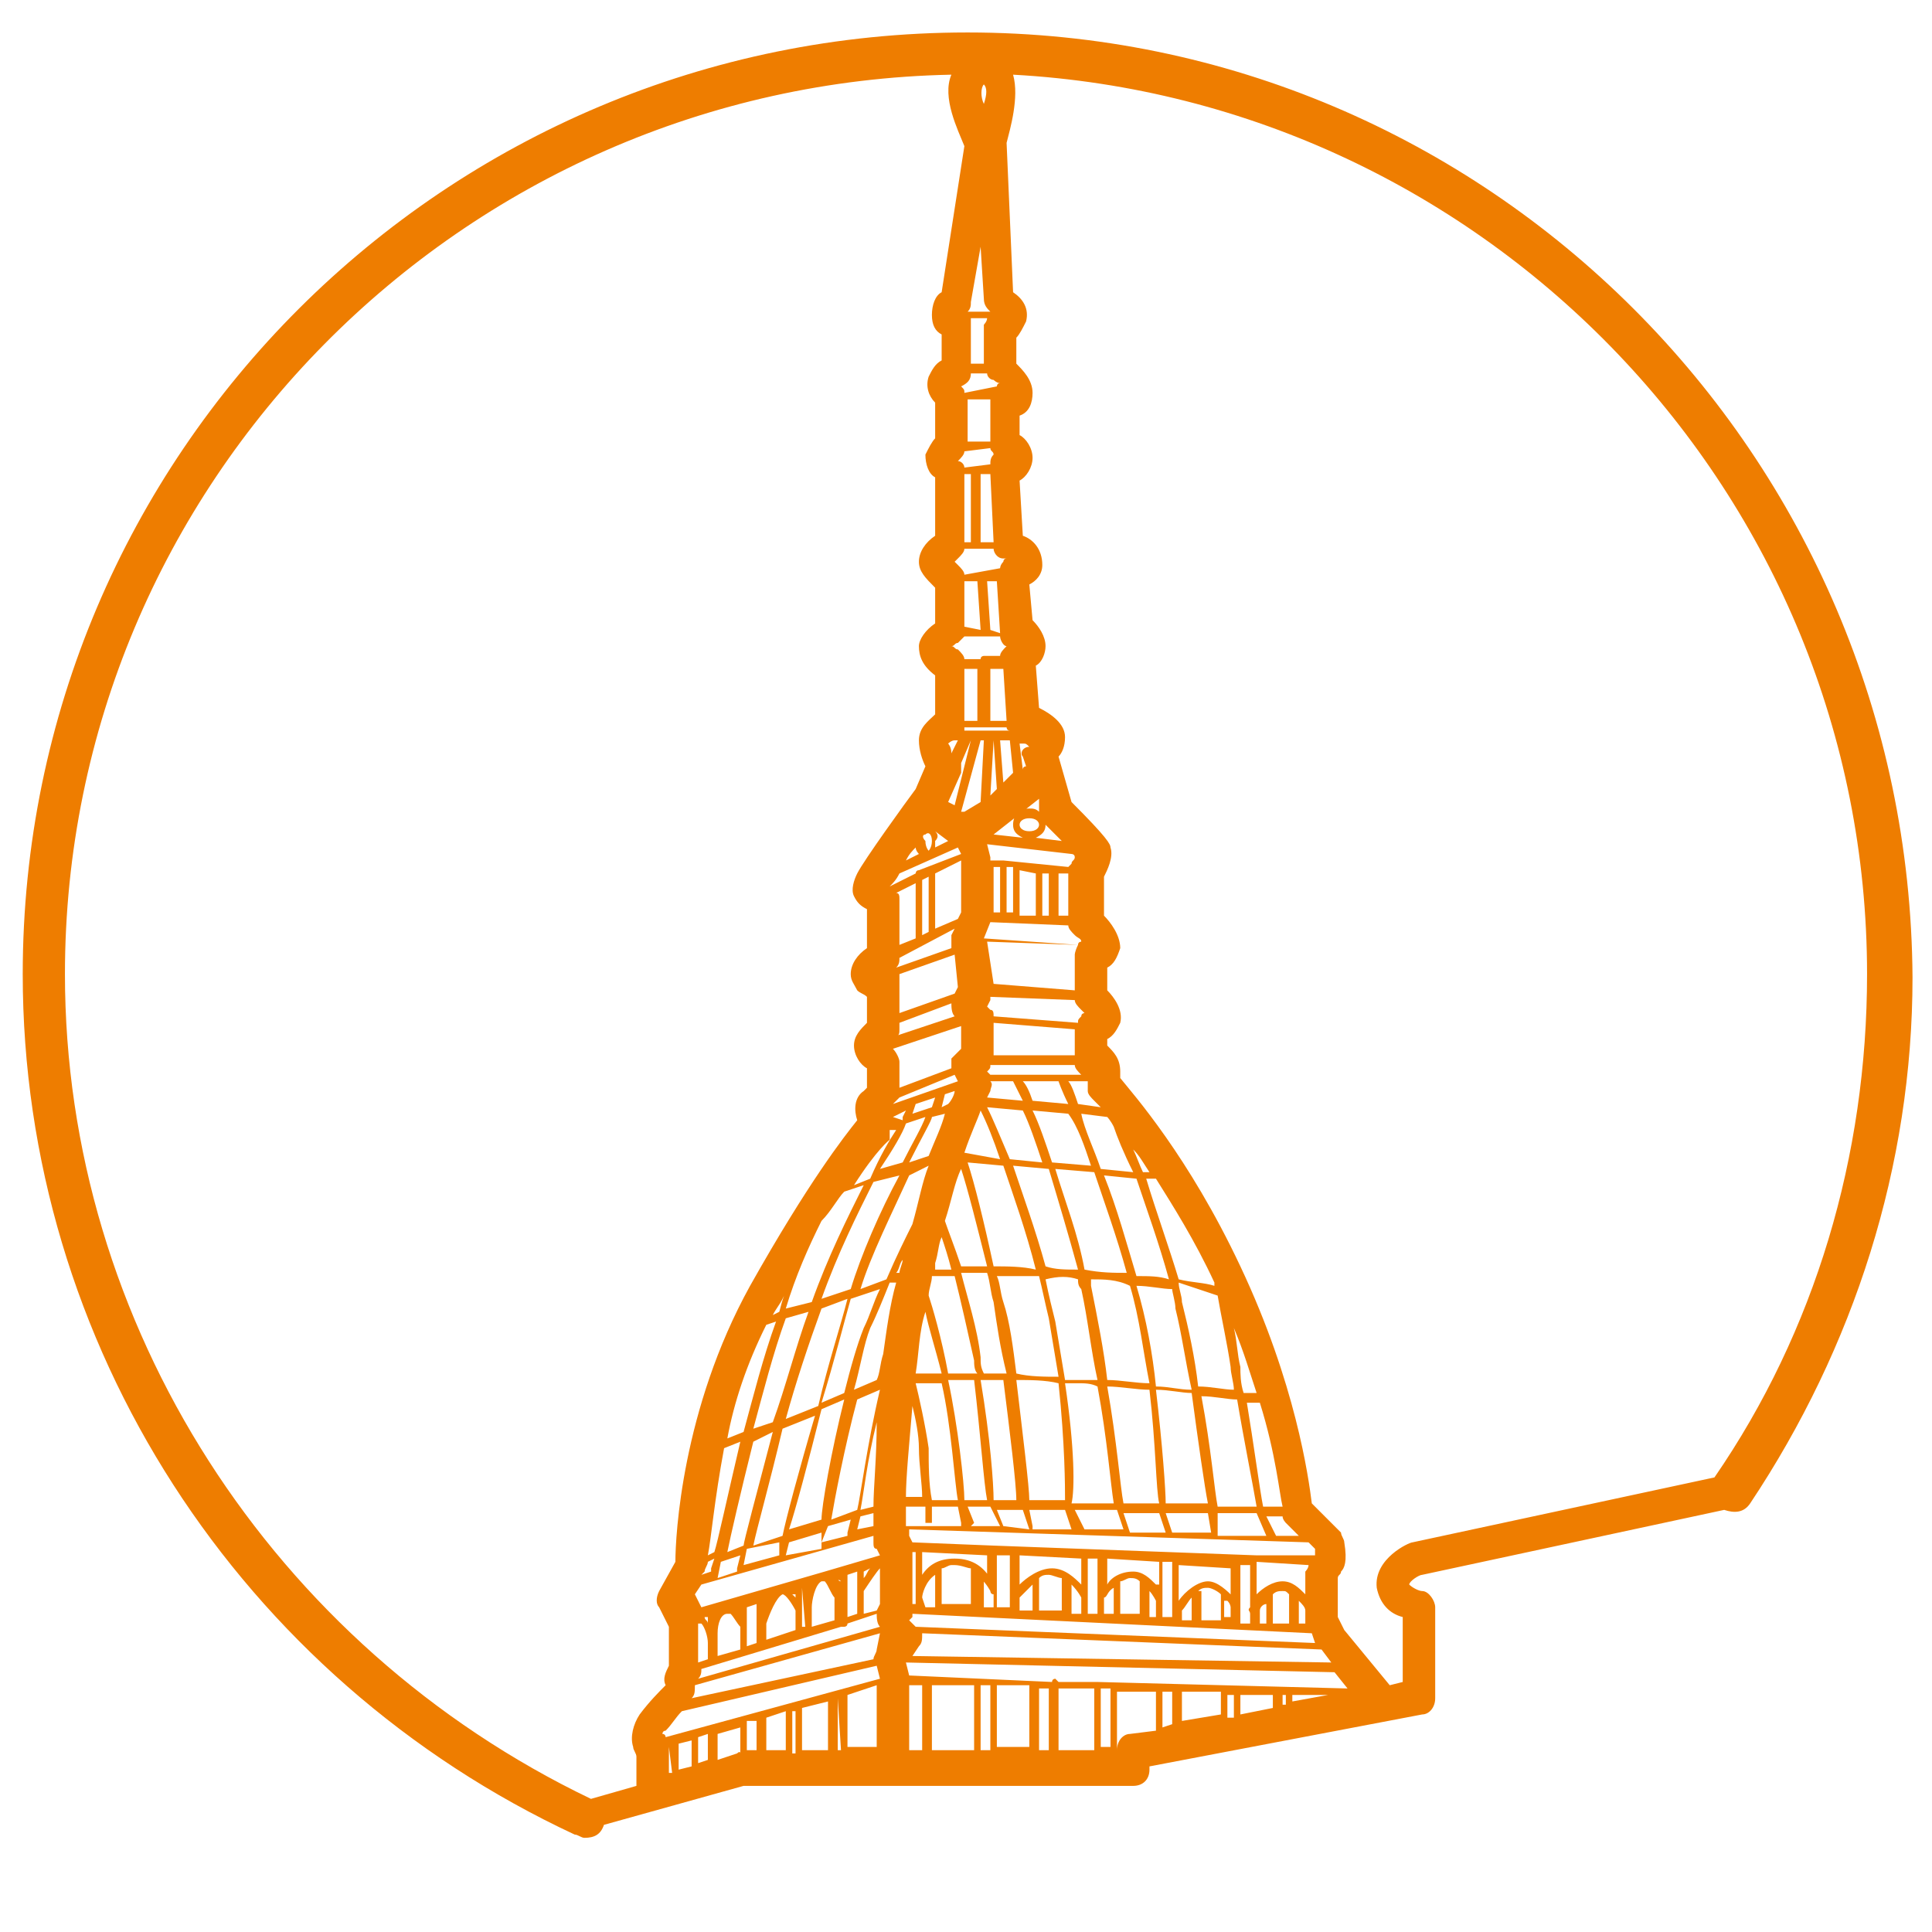 <?xml version="1.0" encoding="utf-8"?>
<!-- Generator: Adobe Illustrator 23.0.1, SVG Export Plug-In . SVG Version: 6.00 Build 0)  -->
<svg version="1.1" id="Livello_1" xmlns="http://www.w3.org/2000/svg" xmlns:xlink="http://www.w3.org/1999/xlink" x="0px" y="0px"
	 viewBox="0 0 59.5 59.5" style="enable-background:new 0 0 59.5 59.5;" xml:space="preserve">
<style type="text/css">
	.st0{fill:#EE7D00;}
</style>
<g>
	<g>
		<path class="st0" d="M29.8,1C13.7,1,0.7,14,0.7,30c0,11.4,6.7,21.7,17,26.5c0.1,0,0.2,0.1,0.3,0.1c0.3,0,0.5-0.1,0.6-0.4
			c0,0,0,0,0,0l4.3-1.2h12c0.3,0,0.5-0.2,0.5-0.5v-0.1l8.4-1.6c0.2,0,0.4-0.2,0.4-0.5v-2.8c0-0.2-0.2-0.5-0.4-0.5
			c-0.1,0-0.3-0.1-0.4-0.2c0-0.1,0.3-0.3,0.4-0.3l9.3-2c0.3,0.1,0.6,0.1,0.8-0.2c3.2-4.8,5-10.4,5-16.2C58.8,14,45.8,1,29.8,1z
			 M35.8,52.1l0.3,0v1c0,0,0,0,0,0l-0.3,0.1c0,0,0,0,0,0V52.1z M36.4,52.1l1.2,0v0.7l-1.2,0.2V52.1z M37.8,52.2l0.2,0c0,0,0,0,0,0.1
			v0.6l-0.2,0V52.2z M38.2,52.2l1,0c0,0,0,0,0,0v0.4l-1,0.2L38.2,52.2C38.2,52.2,38.2,52.2,38.2,52.2z M39.5,52.2l0.1,0c0,0,0,0,0,0
			v0.3l-0.1,0L39.5,52.2C39.5,52.2,39.5,52.2,39.5,52.2z M39.8,52.2l1.1,0l-1.1,0.2L39.8,52.2C39.8,52.2,39.8,52.2,39.8,52.2z
			 M33.8,51.8C33.8,51.8,33.8,51.8,33.8,51.8C33.8,51.8,33.8,51.8,33.8,51.8l-1.2,0c0,0-0.1-0.1-0.1-0.1c0,0-0.1,0-0.1,0.1L28,51.6
			l-0.1-0.4l13.2,0.3l0.4,0.5L33.8,51.8z M30.3,9.2c0,0.2,0.1,0.3,0.2,0.4l-0.7,0c0.1-0.1,0.1-0.2,0.1-0.3l0.3-1.7L30.3,9.2z
			 M30.3,2.6c0.1,0.1,0.1,0.3,0,0.6C30.2,3,30.2,2.7,30.3,2.6z M29.9,9.8l0.5,0c0,0.1-0.1,0.2-0.1,0.2l0,1.2l-0.4,0V10
			C29.9,10,29.9,9.9,29.9,9.8z M30.5,12.3C30.5,12.3,30.4,12.3,30.5,12.3l0,1.3l-0.7,0v-1.3L30.5,12.3z M29.7,17.7
			c0-0.1-0.1-0.2-0.2-0.3c0,0-0.1-0.1-0.1-0.1c0,0,0.1-0.1,0.1-0.1c0.1-0.1,0.2-0.2,0.2-0.3l0.9,0c0,0.1,0.1,0.3,0.3,0.3
			c0,0,0.1,0,0.1,0c-0.1,0-0.1,0.1-0.1,0.1c-0.1,0.1-0.1,0.2-0.1,0.2L29.7,17.7z M30.8,19.6c0,0.1,0.1,0.3,0.2,0.3
			c-0.1,0.1-0.2,0.2-0.2,0.3l-0.4,0c0,0-0.1,0-0.1,0c0,0,0,0,0,0c0,0-0.1,0-0.1,0.1l-0.5,0c0-0.1-0.1-0.2-0.2-0.3
			c-0.1,0-0.1-0.1-0.2-0.1c0.1,0,0.1-0.1,0.2-0.1c0.1-0.1,0.1-0.1,0.2-0.2L30.8,19.6z M31,22.4c0,0,0,0.1,0.1,0.1l-1.3,0
			c0,0,0,0,0,0c0,0-0.1,0-0.1,0c0,0,0-0.1,0-0.1H31z M32,25c-0.1-0.1-0.2-0.1-0.3-0.1c-0.3,0-0.5,0.2-0.5,0.5c0,0.2,0.1,0.3,0.3,0.4
			l-0.9-0.1l1.4-1.1L32,25z M32.6,28.2v-1.3l0.3,0v1.3L32.6,28.2z M30.6,32.5v-1l2.5,0.2v0.8L30.6,32.5z M32.6,33.3
			c0,0,0.1,0.3,0.3,0.7l-1.1-0.1c-0.1-0.3-0.2-0.5-0.3-0.6L32.6,33.3z M34.3,34.7c0.1,0.3,0.3,0.8,0.6,1.4l-1-0.1
			c-0.2-0.6-0.5-1.2-0.6-1.7l0.8,0.1C34.1,34.4,34.2,34.5,34.3,34.7z M37.5,39.9c0.1,0.6,0.3,1.5,0.4,2.2c0,0.2,0.1,0.5,0.1,0.7
			c-0.3,0-0.7-0.1-1.1-0.1c-0.1-0.9-0.3-1.8-0.5-2.6c0-0.2-0.1-0.4-0.1-0.6C36.9,39.7,37.2,39.8,37.5,39.9
			C37.5,39.9,37.5,39.9,37.5,39.9z M27.9,47c0-0.1,0-0.3,0-0.6l0.6,0c0,0.3,0,0.5,0,0.5l0.2,0c0,0,0-0.2,0-0.5l0.8,0l0.1,0.5
			c0,0,0,0,0,0.1L27.9,47z M28.1,47.8l0.1,0l0,1.6l-0.1,0v-1.5C28.1,47.9,28.1,47.9,28.1,47.8z M31.1,47.9v1.6l-0.4,0c0,0,0,0,0,0
			v-1.6L31.1,47.9z M40.3,48.2c0,0.1-0.1,0.2-0.1,0.2v0.7c-0.2-0.2-0.4-0.4-0.7-0.4c0,0,0,0,0,0c-0.3,0-0.6,0.2-0.8,0.4l0-1
			L40.3,48.2z M38.8,49.6c0-0.1,0.1-0.2,0.2-0.2V50l-0.2,0L38.8,49.6z M39.2,49.1c0.1-0.1,0.2-0.1,0.3-0.1c0,0,0,0,0,0
			c0.1,0,0.1,0,0.2,0.1c0,0,0,0,0,0V50l-0.5,0V49.1z M40,49.3c0.1,0.1,0.2,0.2,0.2,0.3v0.3c0,0,0,0.1,0,0.1L40,50V49.3z M38.5,49.5
			C38.5,49.5,38.5,49.5,38.5,49.5c-0.1,0.1,0,0.1,0,0.2l0,0.3l-0.3,0v-1.8l0.3,0L38.5,49.5z M36.4,49.6
			C36.4,49.6,36.4,49.6,36.4,49.6c0.1-0.1,0.2-0.3,0.3-0.4v0.7l-0.3,0V49.6z M36.9,49c0.1-0.1,0.2-0.1,0.3-0.1
			c0.1,0,0.3,0.1,0.4,0.2c0,0,0,0,0,0v0.8l-0.6,0V49z M37.8,49.3c0.1,0.1,0.1,0.2,0.1,0.2c0,0,0,0,0,0v0.3l-0.2,0V49.3z M38,49.2
			c-0.2-0.2-0.5-0.5-0.8-0.5c-0.3,0-0.7,0.3-0.9,0.6v-1.1l1.6,0.1V49.2z M36.1,49.8l-0.3,0v-1.7l0.3,0V49.8z M34,49.2
			C34,49.2,34.1,49.2,34,49.2c0.1,0,0.1-0.2,0.3-0.3l0,0.8l-0.3,0V49.2z M34.5,49.7l0-1c0.1,0,0.2-0.1,0.3-0.1c0,0,0,0,0,0
			c0.1,0,0.2,0,0.3,0.1l0,1L34.5,49.7z M35.4,49.8l0-0.8c0.1,0.1,0.2,0.3,0.2,0.3v0.5L35.4,49.8z M35.6,48.8
			c-0.2-0.2-0.4-0.4-0.7-0.4c0,0,0,0,0,0c-0.4,0-0.7,0.2-0.8,0.4V48l1.6,0.1V48.8z M33.8,49.7l-0.3,0V48l0.3,0V49.7z M31.4,49.2
			C31.4,49.2,31.4,49.2,31.4,49.2c0,0,0.2-0.2,0.4-0.4v0.8l-0.4,0V49.2z M32,48.6c0.1-0.1,0.2-0.1,0.3-0.1c0,0,0,0,0,0
			c0.1,0,0.3,0.1,0.4,0.1v1l-0.7,0V48.6z M33,48.8c0.2,0.2,0.3,0.4,0.3,0.4c0,0,0,0,0,0v0.5l-0.3,0V48.8z M33.3,48.8
			c-0.2-0.2-0.5-0.5-0.9-0.5c0,0,0,0,0,0c-0.4,0-0.8,0.3-1,0.5v-0.9l1.9,0.1V48.8z M28.4,49.2C28.5,49.1,28.5,49.1,28.4,49.2
			c0-0.1,0.1-0.5,0.4-0.7l0,1l-0.3,0L28.4,49.2z M29,48.3c0.1,0,0.2-0.1,0.3-0.1c0,0,0,0,0.1,0c0.2,0,0.4,0.1,0.5,0.1v1.1l-0.9,0
			L29,48.3z M30.2,48.6c0.2,0.2,0.3,0.4,0.3,0.4c0,0,0,0.1,0.1,0.1v0.4c0,0,0,0,0,0l-0.3,0V48.6z M30.5,48.6
			C30.3,48.3,30,48,29.4,48c-0.5,0-0.8,0.2-1,0.5l0-0.7l2,0.1V48.6z M25,50.1v-0.5c0,0,0-0.1,0-0.1c0-0.2,0.1-0.7,0.3-0.8l0,0
			c0,0,0.1,0,0.1,0c0.1,0.1,0.2,0.4,0.3,0.5c0,0,0,0,0,0.1v0.6L25,50.1z M27.7,29.5L27.7,29.5l1.7-0.9l-0.1,0.2c0,0.1,0,0.2,0,0.3
			l0,0.1l-1.7,0.6C27.7,29.7,27.7,29.6,27.7,29.5z M28.3,26.8c-0.1,0-0.1,0.1-0.1,0.1v0l-0.8,0.4c0,0,0,0,0,0c0,0,0,0,0,0
			c0.1-0.1,0.2-0.2,0.3-0.4l1.8-0.8l0.1,0.2L28.3,26.8C28.3,26.8,28.3,26.8,28.3,26.8z M30.5,13.8c0,0.1,0.1,0.1,0.1,0.2
			c0,0,0,0,0,0c-0.1,0.1-0.1,0.2-0.1,0.3l-0.8,0.1c0-0.1-0.1-0.2-0.2-0.2c0.1-0.1,0.2-0.2,0.2-0.3L30.5,13.8z M29.7,14.6l0.2,0v2.1
			l-0.2,0V14.6z M30.2,14.6l0.3,0l0.1,2.1l-0.4,0V14.6z M29.9,22.8l-0.5,2l-0.2-0.1l0.4-0.9c0-0.1,0-0.2,0-0.3l0.3-0.7L29.9,22.8z
			 M30.6,22.8l0.1,1.5l-0.2,0.2L30.6,22.8L30.6,22.8z M33.1,30.8c0,0.1,0.1,0.2,0.2,0.3c0,0,0,0,0.1,0.1c0,0-0.1,0-0.1,0.1
			c-0.1,0.1-0.1,0.1-0.1,0.2l-2.6-0.2c0-0.1,0-0.2-0.1-0.2L30.4,31l0.1-0.2c0,0,0-0.1,0-0.1L33.1,30.8z M34.8,39.6
			c0.3,1,0.4,2,0.6,3c-0.4,0-0.9-0.1-1.3-0.1c-0.1-0.9-0.3-1.9-0.5-2.9c0-0.1,0-0.2,0-0.2C34,39.4,34.4,39.4,34.8,39.6
			C34.8,39.5,34.8,39.5,34.8,39.6z M35.9,46.3c0-0.4-0.1-1.8-0.3-3.5c0.4,0,0.8,0.1,1.1,0.1c0.2,1.5,0.4,2.9,0.5,3.4L35.9,46.3z
			 M35.7,46.3l-1.1,0c-0.1-0.5-0.2-1.9-0.5-3.6c0.4,0,0.9,0.1,1.3,0.1C35.6,44.5,35.6,45.9,35.7,46.3z M31.7,46.2
			c0-0.4-0.2-2-0.4-3.7c0.4,0,0.9,0,1.3,0.1c0.2,1.9,0.2,3.2,0.2,3.6L31.7,46.2z M30.6,46.2c0-0.5-0.1-1.9-0.4-3.7
			c0.2,0,0.5,0,0.7,0c0.2,1.6,0.4,3.2,0.4,3.7L30.6,46.2z M29.7,46.2c0-0.5-0.2-2.3-0.5-3.7c0.2,0,0.5,0,0.8,0
			c0.2,1.7,0.3,3.2,0.4,3.7L29.7,46.2z M27.4,34.8l0.2,0c-0.2,0.3-0.5,0.8-0.8,1.5l-0.5,0.2c0.7-1.1,1.1-1.4,1.1-1.4
			C27.4,34.9,27.4,34.8,27.4,34.8z M29.6,26.5L29.6,26.5l0,1.6l-0.1,0.2l-0.7,0.3v-1.7L29.6,26.5z M33.2,39.4c0,0.1,0,0.2,0.1,0.3
			c0.2,0.9,0.3,1.9,0.5,2.8c-0.2,0-0.4,0-0.6,0c-0.1,0-0.3,0-0.4,0c-0.1-0.6-0.2-1.2-0.3-1.8c-0.1-0.4-0.2-0.8-0.3-1.3
			C32.6,39.3,32.9,39.3,33.2,39.4C33.2,39.4,33.2,39.4,33.2,39.4z M32.3,40.6c0.1,0.6,0.2,1.2,0.3,1.8c-0.4,0-0.9,0-1.3-0.1
			c-0.1-0.8-0.2-1.6-0.4-2.2c-0.1-0.3-0.1-0.6-0.2-0.8c0.4,0,0.8,0,1.3,0C32.1,39.7,32.2,40.2,32.3,40.6z M29.2,42.3
			c-0.2-1.1-0.5-2.1-0.6-2.4c0-0.2,0.1-0.4,0.1-0.6c0.2,0,0.4,0,0.7,0c0.2,0.8,0.4,1.7,0.6,2.6c0,0.1,0,0.3,0.1,0.4
			C29.7,42.3,29.4,42.3,29.2,42.3z M26.9,46.4l-0.4,0.1c0.1-0.5,0.2-1.5,0.5-2.7C27,44.9,26.9,45.8,26.9,46.4z M25.6,46.8
			c0.1-0.6,0.4-2.2,0.8-3.7l0.7-0.3c-0.4,1.7-0.6,3.3-0.7,3.7L25.6,46.8z M24.3,47.1c0.2-0.6,0.6-2.1,1-3.7l0.7-0.3
			c-0.4,1.6-0.7,3.3-0.7,3.7L24.3,47.1z M27.7,31.7v-0.2l1.6-0.6c0,0.1,0,0.3,0.1,0.4l-1.8,0.6C27.7,31.9,27.7,31.8,27.7,31.7z
			 M29.6,31.6v0.7l0,0c-0.1,0.1-0.2,0.2-0.3,0.3c0,0.1,0,0.2,0,0.3l-1.6,0.6v-0.8c0-0.1-0.1-0.3-0.2-0.4L29.6,31.6L29.6,31.6z
			 M27.7,33.8C27.7,33.8,27.7,33.7,27.7,33.8l1.7-0.7l0.1,0.2l-2,0.7C27.6,33.9,27.7,33.8,27.7,33.8z M28.8,33.8l-0.1,0.3l-0.6,0.2
			l0.1-0.3L28.8,33.8z M29.1,34.3c-0.1,0.4-0.3,0.8-0.5,1.3l-0.6,0.2c0.4-0.8,0.7-1.3,0.7-1.4L29.1,34.3z M27.6,39.5
			c-0.2,0.7-0.3,1.5-0.4,2.2c-0.1,0.3-0.1,0.6-0.2,0.8l-0.7,0.3c0.2-0.7,0.3-1.4,0.5-1.9c0.2-0.4,0.4-0.9,0.6-1.4L27.6,39.5z
			 M27.6,39.2c0.1-0.1,0.1-0.3,0.2-0.4c0,0.1-0.1,0.3-0.1,0.4L27.6,39.2z M28.8,38.9c0.1-0.3,0.1-0.6,0.2-0.8c0.1,0.3,0.2,0.6,0.3,1
			c-0.2,0-0.4,0-0.5,0C28.8,39,28.8,38.9,28.8,38.9z M29.1,37.6c0.2-0.6,0.3-1.2,0.5-1.6c0.2,0.6,0.5,1.8,0.8,3c-0.3,0-0.6,0-0.8,0
			C29.4,38.4,29.2,37.9,29.1,37.6z M28.6,35.9c-0.2,0.5-0.3,1.1-0.5,1.8c-0.2,0.4-0.5,1-0.8,1.7l-0.8,0.3c0.3-1,1-2.4,1.5-3.5
			L28.6,35.9z M27.1,39.7c-0.2,0.4-0.3,0.8-0.5,1.2c-0.2,0.5-0.4,1.2-0.6,2l-0.7,0.3c0.4-1.3,0.7-2.5,0.9-3.2L27.1,39.7z M28.5,40.4
			c0.1,0.5,0.3,1.1,0.5,1.9c-0.3,0-0.6,0-0.8,0C28.3,41.7,28.3,41,28.5,40.4z M30.2,41.8c-0.1-0.9-0.4-1.8-0.6-2.6
			c0.2,0,0.5,0,0.8,0c0.1,0.3,0.1,0.6,0.2,0.9c0.1,0.7,0.2,1.4,0.4,2.2c-0.2,0-0.5,0-0.7,0C30.2,42.1,30.2,42,30.2,41.8z M30.6,39
			c-0.3-1.4-0.6-2.6-0.8-3.2l1.1,0.1c0.3,0.9,0.7,2,1,3.2C31.5,39,31,39,30.6,39z M29.7,35.5c0.2-0.6,0.4-1,0.5-1.3
			c0.2,0.4,0.4,0.9,0.6,1.5L29.7,35.5z M29,34.1l0.1-0.4c0,0,0,0,0,0l0.3-0.1c0,0.1-0.1,0.3-0.2,0.4L29,34.1z M29.5,30.4l-0.1,0.2
			l-1.7,0.6v-1c0-0.1,0-0.1,0-0.2l1.7-0.6L29.5,30.4z M27.5,34.4C27.4,34.4,27.4,34.4,27.5,34.4l0.4-0.2l-0.1,0.2c0,0,0,0,0,0.1
			L27.5,34.4C27.4,34.5,27.5,34.4,27.5,34.4z M27.9,34.6l0.6-0.2c-0.1,0.3-0.4,0.8-0.7,1.4l-0.7,0.2C27.5,35.4,27.8,34.9,27.9,34.6z
			 M27.7,36.2c-0.6,1.1-1.2,2.5-1.5,3.5c0,0,0,0,0,0L25.3,40c0.5-1.4,1.1-2.6,1.6-3.6L27.7,36.2z M26.1,40c-0.2,0.8-0.6,2-0.9,3.3
			l-1,0.4c0.3-1.1,0.7-2.3,1.1-3.4L26.1,40z M25.1,43.6c-0.5,1.7-0.9,3.2-1,3.7l-0.9,0.3c0.1-0.5,0.5-1.9,0.9-3.6L25.1,43.6z
			 M24,47.5l0,0.3c0,0,0,0.1,0,0.1l-1.1,0.3l0.1-0.5L24,47.5z M24.2,47.9l0.1-0.4l1-0.3l0,0.4c0,0,0,0,0,0.1L24.2,47.9
			C24.2,47.9,24.2,47.9,24.2,47.9z M25.5,47l0.7-0.2l-0.1,0.4c0,0,0,0.1,0,0.1l-0.8,0.2L25.5,47z M26.5,46.7
			C26.5,46.7,26.5,46.7,26.5,46.7l0.4-0.1c0,0.3,0,0.4,0,0.4v0l-0.5,0.1L26.5,46.7z M28.1,43.3c0.1,0.4,0.2,0.9,0.2,1.3
			c0,0.5,0.1,1.1,0.1,1.5l-0.5,0C27.9,45.5,28,44.5,28.1,43.3z M28.6,44.6c-0.1-0.7-0.3-1.6-0.4-2c0,0,0,0,0,0c0.2,0,0.5,0,0.8,0
			c0.3,1.3,0.4,3.1,0.5,3.6l-0.8,0C28.6,45.7,28.6,45.1,28.6,44.6z M32.8,42.6c0.1,0,0.3,0,0.4,0c0.2,0,0.4,0,0.6,0.1
			c0.3,1.6,0.4,3,0.5,3.6l-1.3,0C33.1,45.9,33.1,44.6,32.8,42.6z M33.4,39.1c-0.2-1.1-0.6-2.1-0.9-3.1l1.2,0.1c0.3,0.9,0.7,2,1,3.1
			C34.3,39.2,33.9,39.2,33.4,39.1z M33.2,39.1c-0.4,0-0.7,0-1-0.1c-0.3-1.1-0.7-2.2-1-3.1l1.1,0.1C32.6,37,32.9,38,33.2,39.1z
			 M31.1,35.7c-0.3-0.7-0.5-1.2-0.7-1.6l1.1,0.1c0.2,0.4,0.4,1,0.6,1.6L31.1,35.7z M30.2,24.7L29.7,25L29.6,25l0.6-2.2l0.1,0
			L30.2,24.7z M28.5,25.7C28.5,25.7,28.5,25.7,28.5,25.7C28.5,25.6,28.5,25.6,28.5,25.7c0.1-0.1,0.2,0,0.2,0.2
			c0,0.2-0.1,0.3-0.1,0.3s-0.1-0.1-0.1-0.3C28.4,25.8,28.4,25.7,28.5,25.7z M28.8,25.6l0.4,0.3l-0.4,0.2c0-0.1,0-0.1,0-0.2
			C28.9,25.8,28.9,25.7,28.8,25.6z M28.6,27v1.7c0,0,0,0,0,0l-0.2,0.1v-1.7L28.6,27z M26,36.7l0.6-0.2c-0.5,1-1.1,2.2-1.6,3.6
			c0,0,0,0,0,0l-0.8,0.2c0.3-1,0.7-1.9,1.1-2.7C25.6,37.3,25.8,36.9,26,36.7z M24.9,40.4c-0.4,1.1-0.7,2.3-1.1,3.4L23.2,44
			c0.3-1.1,0.6-2.3,1-3.4L24.9,40.4z M23.8,44.1c-0.5,1.9-0.9,3.4-0.9,3.5l-0.5,0.2c0.1-0.5,0.4-1.8,0.8-3.4L23.8,44.1z M22.8,47.9
			l-0.1,0.4c0,0,0,0.1,0,0.1l-0.6,0.2l0.1-0.5L22.8,47.9z M26.9,47.3v0.2c0,0.1,0,0.2,0.1,0.2l0.1,0.2l-1.7,0.5c0,0,0,0,0,0
			c0,0,0,0,0,0l-3.8,1.1v0l-0.2-0.4l0.2-0.3L26.9,47.3z M26.6,48.4l0.2-0.1c-0.1,0.1-0.1,0.2-0.2,0.3V48.4z M25.9,48.7
			C25.8,48.7,25.8,48.6,25.9,48.7L25.9,48.7L25.9,48.7z M24.5,49.2c0,0-0.1-0.1-0.1-0.1l0.1,0V49.2z M23.6,49.3
			C23.6,49.3,23.6,49.3,23.6,49.3L23.6,49.3L23.6,49.3z M22.8,49.6C22.8,49.6,22.7,49.6,22.8,49.6L22.8,49.6L22.8,49.6z M21.8,50
			c0-0.1-0.1-0.1-0.1-0.2l0.1,0V50z M21.6,50c0.1,0.1,0.2,0.4,0.2,0.6c0,0,0,0,0,0.1v0.4l-0.3,0.1V50z M22.1,50.3
			c0-0.3,0.1-0.6,0.3-0.6c0,0,0.1,0,0.1,0c0.1,0.1,0.2,0.3,0.3,0.4l0,0.7L22.1,51V50.3z M23,50.7l0-0.6c0,0,0,0,0,0c0,0,0,0,0,0
			l0-0.6l0.3-0.1V50c0,0,0,0,0,0c0,0,0,0,0,0v0.6L23,50.7z M23.6,50c0.1-0.3,0.3-0.8,0.5-0.9c0.1,0,0.3,0.3,0.4,0.5c0,0,0,0,0,0v0.6
			l-0.9,0.3V50z M24.7,48.9L24.7,48.9l0.1,1.2c0,0,0,0,0,0l-0.1,0V48.9z M26.1,48.5l0.3-0.1v1.3l-0.3,0.1V48.5z M26.6,49
			C26.6,49,26.7,49,26.6,49c0.2-0.3,0.4-0.6,0.5-0.7v1.1l-0.1,0.2l-0.4,0.1V49z M29.8,46.4l0.7,0l0.3,0.6l-0.9,0
			c0,0,0.1-0.1,0.1-0.1L29.8,46.4z M30.9,47l-0.2-0.5l0.8,0l0.2,0.6c0,0,0,0,0,0L30.9,47C30.9,47,30.9,47,30.9,47z M31.7,46.5l1.1,0
			l0.2,0.6l-1.2,0c0,0,0-0.1,0-0.1L31.7,46.5z M33.1,46.5l1.3,0l0.2,0.6l-1.2,0c0,0,0,0,0,0L33.1,46.5z M34.8,47.2l-0.2-0.6l1.1,0
			l0.2,0.6L34.8,47.2z M35.9,46.6l1.3,0l0.1,0.6c0,0,0,0,0,0l-1.2,0c0,0,0,0,0,0L35.9,46.6z M37.5,46.6l1.2,0l0.3,0.7l-1.5,0
			c0,0,0,0,0,0L37.5,46.6z M37.5,46.4c-0.1-0.5-0.2-1.8-0.5-3.4c0.4,0,0.8,0.1,1.1,0.1c0.2,1.2,0.5,2.7,0.6,3.3L37.5,46.4z
			 M36.2,40.3c0.2,0.8,0.3,1.6,0.5,2.5c-0.4,0-0.7-0.1-1.1-0.1c-0.1-1-0.3-2.1-0.6-3.1c0,0,0,0,0,0c0.4,0,0.8,0.1,1.1,0.1
			C36.1,39.8,36.2,40.1,36.2,40.3z M35,39.3c-0.3-1-0.6-2.1-1-3.1l1,0.1c0.3,0.9,0.7,2,1,3.1C35.7,39.3,35.4,39.3,35,39.3z
			 M33.6,35.9l-1.2-0.1c-0.2-0.6-0.4-1.2-0.6-1.6l1.1,0.1C33.2,34.7,33.4,35.3,33.6,35.9z M31.2,33.3c0,0,0.1,0.2,0.3,0.6l-1.1-0.1
			c0.1-0.2,0.1-0.2,0.1-0.2c0-0.1,0.1-0.2,0-0.3L31.2,33.3z M33.1,29.4v1.1l-2.5-0.2c0,0,0,0,0,0l-0.2-1.3l2.8,0.1
			C33.1,29.3,33.1,29.4,33.1,29.4z M30.6,26.7l0.2,0v1.4l-0.2,0V26.7z M31,26.7l0.2,0v1.4l-0.2,0V26.7z M31.4,26.8l0.5,0.1v1.3
			l-0.5,0V26.8z M32.1,26.9l0.2,0v1.3l-0.2,0V26.9z M33.1,26.4c0,0.1-0.1,0.1-0.1,0.2c0,0-0.1,0.1-0.1,0.1l-2-0.2c0,0,0,0-0.1,0
			c0,0,0,0,0,0l-0.3,0c0,0,0-0.1,0-0.1l-0.1-0.4l2.6,0.3C33,26.3,33.1,26.3,33.1,26.4z M31.4,25.4c0-0.1,0.1-0.2,0.3-0.2
			s0.3,0.1,0.3,0.2c0,0.1-0.1,0.2-0.3,0.2S31.4,25.5,31.4,25.4z M30.9,24.1l-0.1-1.3l0.3,0l0.1,1L30.9,24.1z M29.7,22.2v-1.6l0.4,0
			l0,1.6H29.7z M29.7,19.3v-1.4l0.4,0l0.1,1.5L29.7,19.3z M29.2,22.9c0,0,0.1-0.1,0.2-0.1l0.1,0l-0.2,0.4
			C29.3,23,29.2,22.9,29.2,22.9z M28.2,26.1c0,0.1,0.1,0.2,0.1,0.2l-0.4,0.2C28,26.3,28.1,26.2,28.2,26.1z M27.6,27.5l0.6-0.3v1.6
			c0,0,0,0.1,0,0.1l-0.5,0.2v-1.4C27.7,27.6,27.7,27.5,27.6,27.5z M24,40.4C24,40.4,24,40.4,24,40.4l-0.2,0.1
			c0.1-0.2,0.2-0.3,0.3-0.5c0.1-0.2,0.2-0.4,0.3-0.6C24.2,39.7,24.1,40,24,40.4z M23.6,40.8l0.3-0.1c-0.4,1.1-0.7,2.3-1,3.4
			l-0.5,0.2C22.6,43.2,23,42,23.6,40.8z M22.3,44.6l0.5-0.2c-0.4,1.7-0.7,3.1-0.8,3.4l-0.2,0.1C21.9,47.4,22,46.2,22.3,44.6z
			 M21.7,48.4c0-0.1,0.1-0.2,0.1-0.3c0,0,0,0,0,0l0.2-0.1l-0.1,0.3c0,0,0,0.1,0,0.1l-0.3,0.1L21.7,48.4z M21.5,51.7
			c0.1-0.1,0.1-0.2,0.1-0.3v0l4.3-1.3c0,0,0,0,0.1,0c0,0,0.1,0,0.1-0.1l0.9-0.3c0,0.1,0,0.3,0.1,0.4L21.5,51.7L21.5,51.7z
			 M21.3,52.3c0.1-0.1,0.1-0.2,0.1-0.4l5.7-1.6l0,0L27,50.8c0,0.1-0.1,0.2-0.1,0.3L21.3,52.3C21.3,52.4,21.3,52.3,21.3,52.3z
			 M20.6,53.8L20.6,53.8l0.1,0.8l-0.1,0L20.6,53.8C20.6,53.8,20.6,53.8,20.6,53.8z M20.9,53.7l0.4-0.1v0.8l-0.4,0.1V53.7z
			 M21.5,53.5l0.3-0.1v0.8l-0.3,0.1V53.5z M20.5,53.5c0,0,0-0.1-0.1-0.1c0,0,0-0.1,0.1-0.1c0.2-0.2,0.3-0.4,0.5-0.6l6-1.4l0.1,0.4
			L20.5,53.5z M23.3,53v0.9l-0.3,0v-0.9L23.3,53z M23.6,52.9l0.6-0.2v1.2l-0.6,0V52.9z M24.4,52.7l0.1,0v1.3l-0.1,0L24.4,52.7
			C24.4,52.7,24.4,52.7,24.4,52.7z M24.7,52.6l0.8-0.2v1.5l-0.8,0V52.6z M25.8,52.3L25.8,52.3l0.1,1.6l-0.1,0V52.3z M26.1,52.2
			l0.9-0.3v1.9l-0.9,0V52.2z M28,51.9l0.4,0v2l-0.4,0V51.9z M28.7,51.9l1.3,0v2l-1.3,0V51.9z M30.2,51.9l0.3,0v2l-0.3,0V51.9z
			 M30.7,51.9l1,0v1.9l-1,0V51.9z M32,52l0.3,0v1.9l-0.3,0V52z M32.6,52l1.1,0v1.9l-1.1,0V52z M33.9,52l0.3,0v1.8l-0.3,0V52z
			 M28.1,51l0.2-0.3c0.1-0.1,0.1-0.2,0.1-0.4l12.3,0.5l0.3,0.4L28.1,51z M28.2,50.1L28,49.9l0.1-0.1c0,0,0,0,0-0.1l12.3,0.6l0.1,0.3
			L28.2,50.1z M38.7,47.9C38.7,47.9,38.7,47.9,38.7,47.9C38.7,47.9,38.7,47.9,38.7,47.9C38.7,47.9,38.7,47.9,38.7,47.9l-8.1-0.3
			c0,0,0,0,0,0c0,0,0,0,0,0l-2.5-0.1c0,0,0,0,0,0c0,0,0,0,0,0l-0.1-0.2v-0.2l12.3,0.4l0.2,0.2c0,0,0,0.1,0,0.1c0,0,0,0,0,0.1
			L38.7,47.9z M39.3,47.3C39.3,47.3,39.3,47.3,39.3,47.3L39,46.7l0.5,0c0,0.1,0.1,0.2,0.1,0.2l0.4,0.4L39.3,47.3z M38.9,46.4
			c-0.1-0.5-0.3-2-0.5-3.2c0.1,0,0.3,0,0.4,0c0.5,1.6,0.6,2.8,0.7,3.2L38.9,46.4z M38.3,42.9c-0.1-0.3-0.1-0.6-0.1-0.8
			c-0.1-0.4-0.1-0.8-0.2-1.2c0.3,0.7,0.5,1.4,0.7,2C38.5,42.9,38.4,42.9,38.3,42.9z M36.3,39.4c-0.3-1-0.7-2.1-1-3.1l0.3,0
			c0.5,0.8,1.2,1.9,1.8,3.2c0,0,0,0,0,0.1C37.1,39.5,36.7,39.5,36.3,39.4z M35.2,36.1c-0.1-0.2-0.2-0.5-0.3-0.7
			c0.2,0.2,0.3,0.4,0.5,0.7L35.2,36.1z M33.2,34c-0.1-0.3-0.2-0.6-0.3-0.7l0.6,0l0,0.3c0,0.1,0.1,0.2,0.2,0.3c0,0,0.1,0.1,0.2,0.2
			L33.2,34z M30.5,33.1l-0.1-0.1c0.1-0.1,0.1-0.1,0.1-0.2l2.6,0c0,0.1,0.1,0.2,0.2,0.3L30.5,33.1z M30.3,28.9l0.2-0.5c0,0,0,0,0,0
			l2.4,0.1c0,0.1,0.1,0.2,0.2,0.3c0.1,0.1,0.2,0.1,0.2,0.2c0,0-0.1,0-0.1,0.1L30.3,28.9z M31.9,25.8c0.2-0.1,0.3-0.2,0.3-0.4
			c0.2,0.2,0.4,0.4,0.5,0.5L31.9,25.8z M31.5,23.3l0.1,0.3c0,0-0.1,0-0.1,0.1l-0.1-0.8l0.1,0c0.1,0,0.1,0,0.2,0.1
			C31.5,23,31.4,23.2,31.5,23.3z M30.5,22.2l0-1.6l0.4,0l0.1,1.6H30.5z M30.5,19.4l-0.1-1.5l0.3,0l0.1,1.6L30.5,19.4z M29.7,12.1
			c0-0.1,0-0.1-0.1-0.2c0.2-0.1,0.3-0.2,0.3-0.4l0.5,0c0,0.1,0.1,0.2,0.2,0.2c0,0,0.1,0.1,0.2,0.1c-0.1,0-0.1,0.1-0.1,0.1L29.7,12.1
			z M2,30C2,14.9,14.2,2.6,29.3,2.3C29,3,29.5,4,29.7,4.5L29,9c-0.2,0.1-0.3,0.4-0.3,0.7c0,0.3,0.1,0.5,0.3,0.6c0,0,0,0,0,0v0.8
			c-0.2,0.1-0.3,0.3-0.4,0.5c-0.1,0.3,0,0.6,0.2,0.8v1.1c-0.1,0.1-0.2,0.3-0.3,0.5c0,0.3,0.1,0.6,0.3,0.7v1.8
			c-0.3,0.2-0.5,0.5-0.5,0.8c0,0.3,0.2,0.5,0.5,0.8v1.1c-0.3,0.2-0.5,0.5-0.5,0.7c0,0.3,0.1,0.6,0.5,0.9V22
			c-0.2,0.2-0.5,0.4-0.5,0.8c0,0.3,0.1,0.6,0.2,0.8l-0.3,0.7c-0.3,0.4-1.6,2.2-1.8,2.6c-0.1,0.2-0.2,0.5-0.1,0.7
			c0.1,0.2,0.2,0.3,0.4,0.4v1.2c-0.3,0.2-0.5,0.5-0.5,0.8c0,0.2,0.1,0.3,0.2,0.5c0.1,0.1,0.2,0.1,0.3,0.2v0.8
			c-0.2,0.2-0.4,0.4-0.4,0.7c0,0.3,0.2,0.6,0.4,0.7v0.6c0,0,0,0-0.1,0.1c-0.3,0.2-0.3,0.6-0.2,0.9c-0.4,0.5-1.5,1.9-3.3,5.1
			c-2.1,3.8-2.3,7.7-2.3,8.5L20.3,49c-0.1,0.2-0.1,0.4,0,0.5l0.3,0.6v1.2l0,0c-0.1,0.2-0.2,0.4-0.1,0.6c-0.2,0.2-0.5,0.5-0.8,0.9
			c-0.2,0.3-0.3,0.7-0.2,1c0,0.1,0.1,0.2,0.1,0.3v0.9l-1.4,0.4C8.4,50.7,2,40.8,2,30z M22.7,54l-0.6,0.2v-0.8l0.7-0.2v0.8h0
			C22.8,53.9,22.7,54,22.7,54z M34.8,53.4c-0.2,0-0.4,0.2-0.4,0.5h0v-1.8l1.2,0v1.1c0,0,0,0.1,0,0.1L34.8,53.4z M52.8,45.5
			C52.8,45.5,52.8,45.6,52.8,45.5l-9.3,2c-0.1,0-1.2,0.5-1.1,1.4c0.1,0.5,0.4,0.8,0.8,0.9v2l-0.4,0.1l-1.4-1.7l-0.2-0.4v-1.2
			c0-0.1,0.1-0.1,0.1-0.2c0.1-0.1,0.2-0.3,0.1-0.9c0-0.1-0.1-0.2-0.1-0.3l-0.9-0.9c-0.1-0.8-0.5-3.7-2.2-7.3
			c-1.6-3.4-3.3-5.3-3.7-5.8l0-0.2c0-0.4-0.2-0.6-0.4-0.8V32c0.2-0.1,0.3-0.3,0.4-0.5c0.1-0.4-0.2-0.8-0.4-1v-0.7
			c0.2-0.1,0.3-0.3,0.4-0.6c0-0.4-0.3-0.8-0.5-1V27c0.1-0.2,0.3-0.6,0.2-0.9c0-0.1-0.1-0.3-1.2-1.4l-0.4-1.4
			c0.1-0.1,0.2-0.3,0.2-0.6c0-0.4-0.4-0.7-0.8-0.9l-0.1-1.3c0.2-0.1,0.3-0.4,0.3-0.6c0-0.3-0.2-0.6-0.4-0.8L31.7,18
			c0.2-0.1,0.4-0.3,0.4-0.6c0-0.5-0.3-0.8-0.6-0.9l-0.1-1.7c0.2-0.1,0.4-0.4,0.4-0.7c0-0.3-0.2-0.6-0.4-0.7v-0.6
			c0.3-0.1,0.4-0.4,0.4-0.7c0-0.4-0.3-0.7-0.5-0.9l0-0.8c0.1-0.1,0.2-0.3,0.3-0.5c0.1-0.4-0.1-0.7-0.4-0.9L31,4.4
			C31.1,4,31.4,3,31.2,2.3C45.8,3.1,57.5,15.2,57.5,30C57.5,35.6,55.9,41,52.8,45.5z"/>
	</g>
</g>
</svg>
